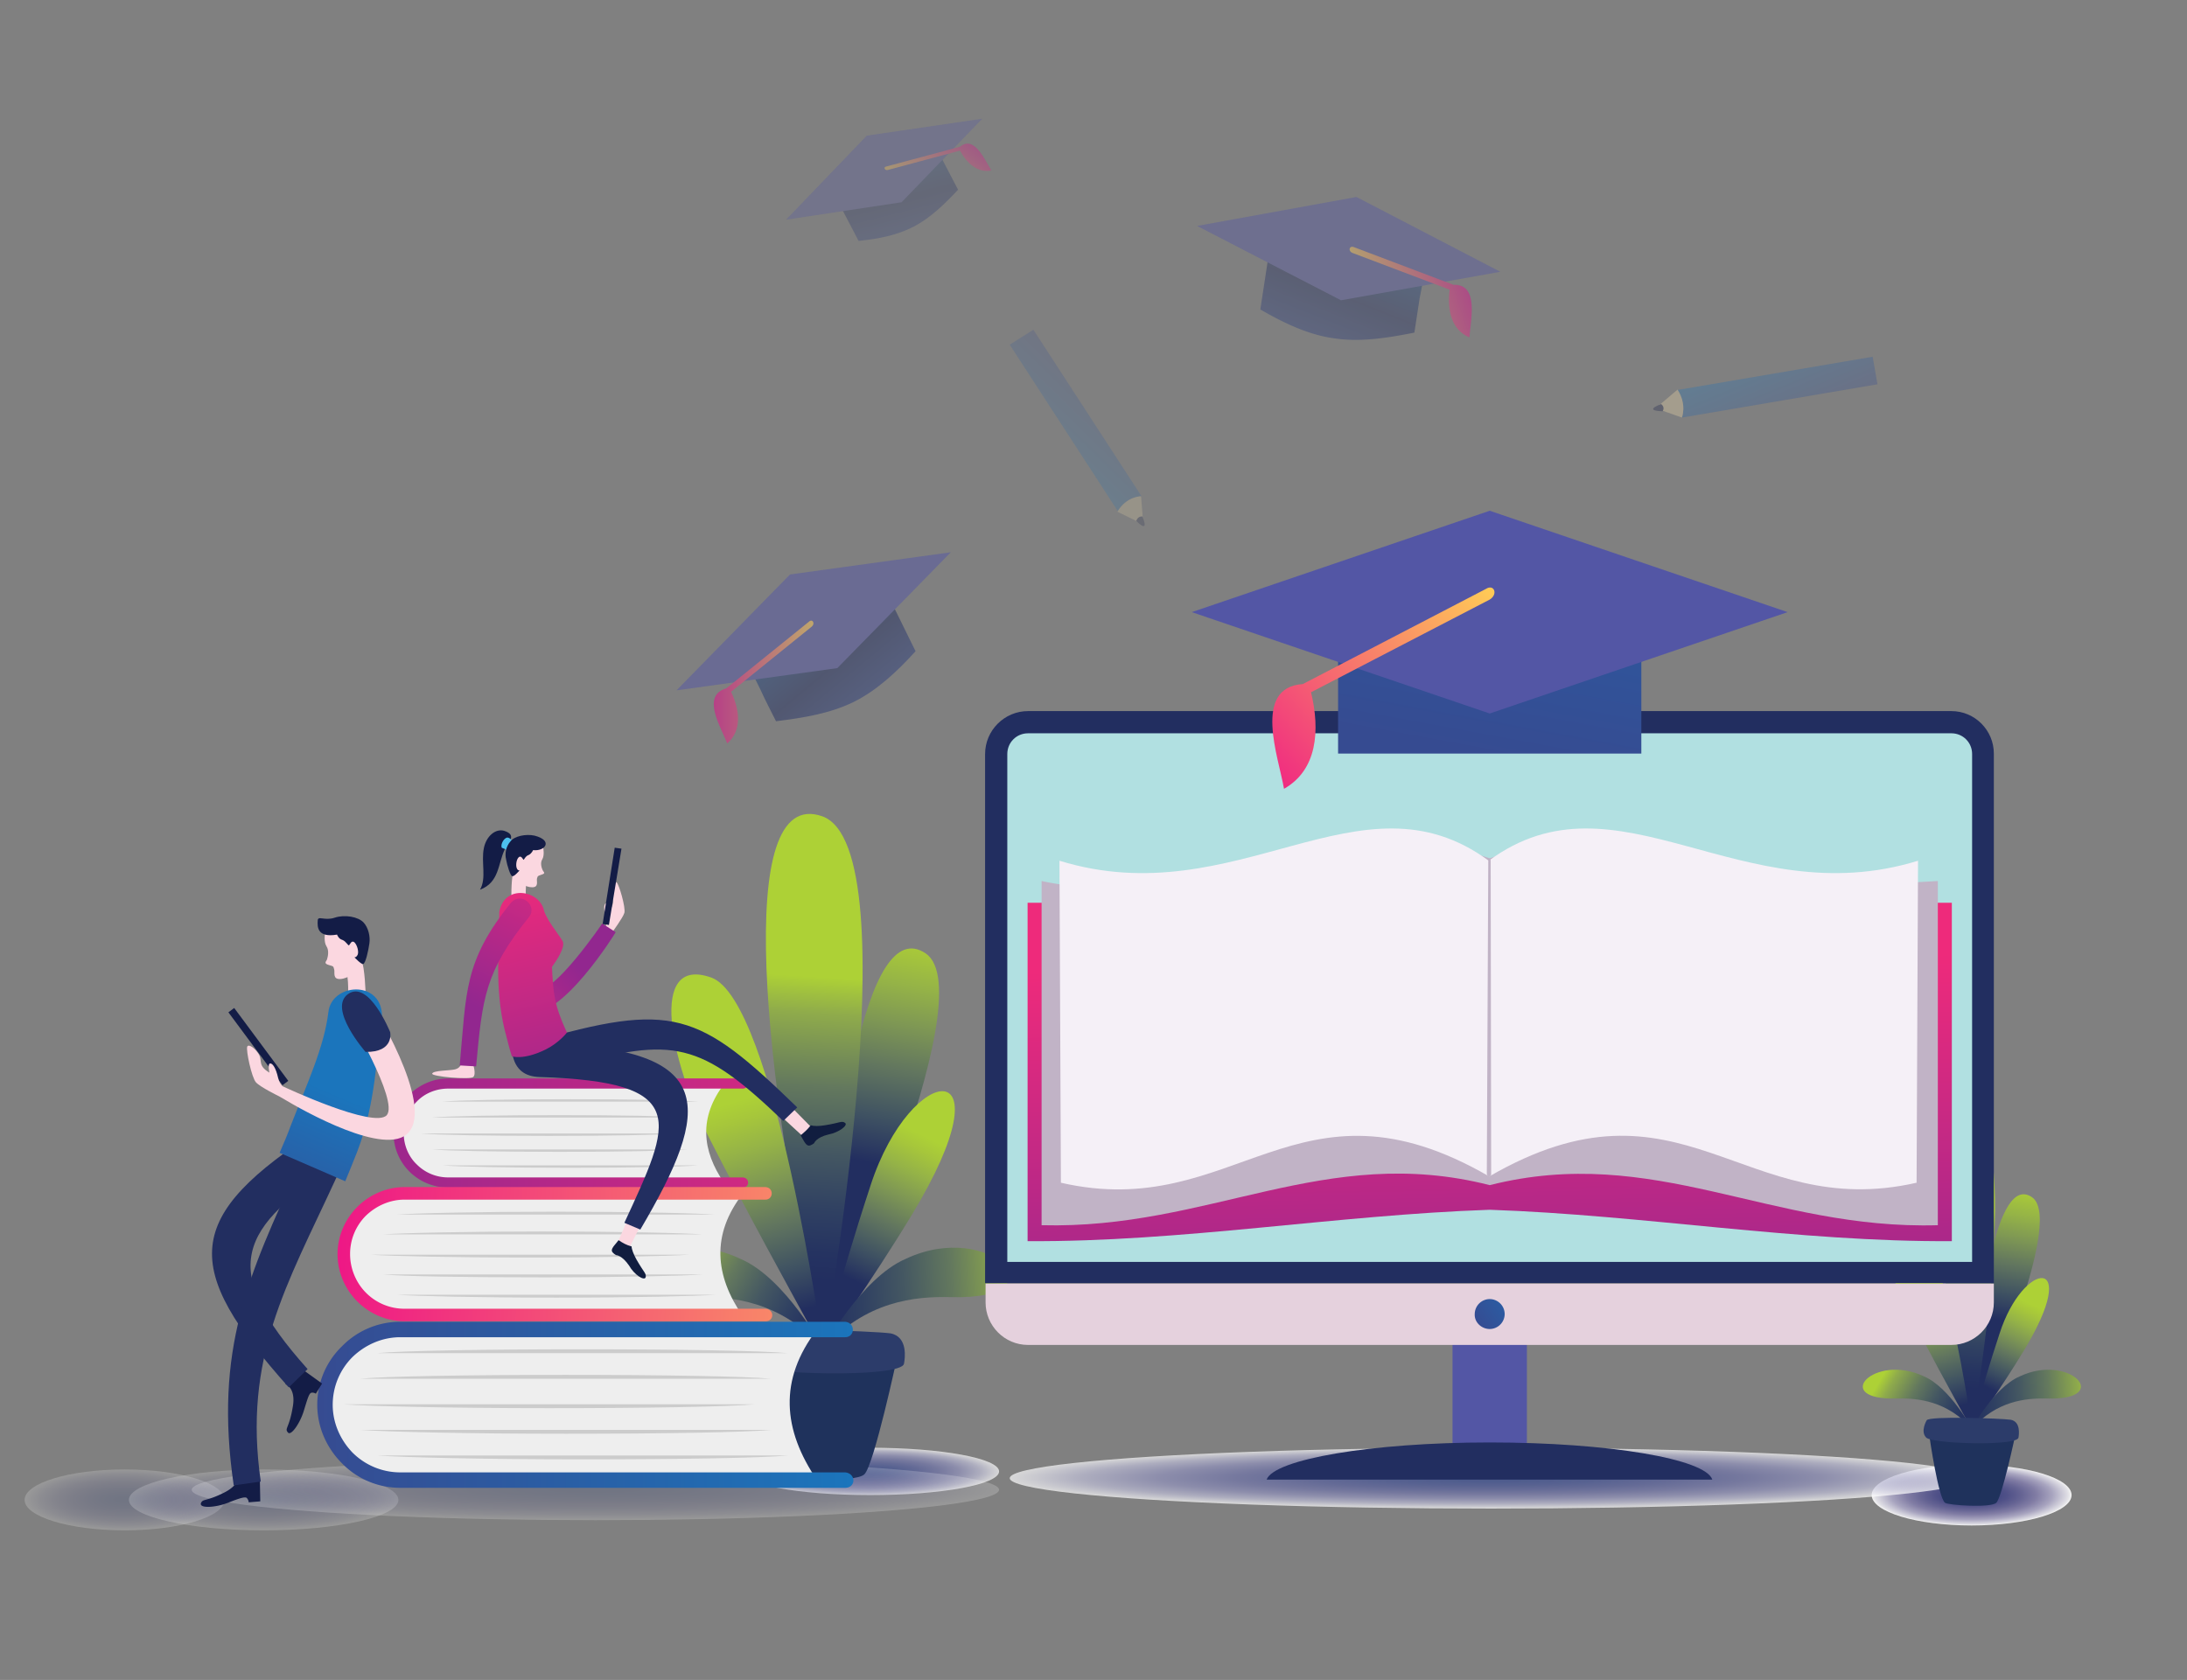 <svg xmlns="http://www.w3.org/2000/svg" viewBox="0 0 452.9 348"><rect x="0" y="0" width="452.9" height="348" fill="#808080" stroke="none"/><style><![CDATA[.AT{fill-rule:evenodd}.AU{flood-color:#fff}.AV{flood-opacity:1}.AW{fill:#fbd7e0}.AX{fill:#131c46}.AY{fill:#222e60}.AZ{fill:#5356a5}]]></style><defs><filter id="A" filterUnits="userSpaceOnUse" x="153.5" y="299.9" width="53.4" height="9.9"><feFlood class="AU AV"/><feBlend in="SourceGraphic"/></filter></defs><mask maskUnits="userSpaceOnUse" x="153.5" y="299.9" width="53.4" height="9.9" id="B"><g filter="url(#A)"><defs/><radialGradient id="C" cx="326.88" cy="-114.912" r="20.652" gradientTransform="matrix(1.293 0 0 0.239 -242.343 332.306)" gradientUnits="userSpaceOnUse"><stop offset="0" stop-color="#fff"/><stop offset=".102" stop-color="#fafafa"/><stop offset=".226" stop-color="#ebebeb"/><stop offset=".361" stop-color="#d2d2d2"/><stop offset=".504" stop-color="#b0b0b0"/><stop offset=".653" stop-color="#848484"/><stop offset=".808" stop-color="#4e4e4e"/><stop offset=".965" stop-color="#0f0f0f"/><stop offset="1"/></radialGradient><ellipse cx="180.2" cy="304.8" rx="26.7" ry="4.9" mask="url(#B)" fill="url(#C)"/></g></mask><radialGradient id="D" cx="326.88" cy="-114.912" r="20.652" gradientTransform="matrix(1.293 0 0 0.239 -242.343 332.306)" gradientUnits="userSpaceOnUse"><stop offset="0" stop-color="#364b91"/><stop offset=".107" stop-color="#3a4d93"/><stop offset=".237" stop-color="#465598"/><stop offset=".379" stop-color="#5962a0"/><stop offset=".53" stop-color="#7276ac"/><stop offset=".687" stop-color="#9394bf"/><stop offset=".847" stop-color="#c1c1da"/><stop offset="1" stop-color="#fff"/></radialGradient><ellipse cx="180.2" cy="304.8" rx="26.7" ry="4.9" opacity=".7" fill="url(#D)"/><defs><filter id="E" filterUnits="userSpaceOnUse" x="387.7" y="303.4" width="41.3" height="12.6"><feFlood class="AU AV"/><feBlend in="SourceGraphic"/></filter></defs><mask maskUnits="userSpaceOnUse" x="387.7" y="303.4" width="41.3" height="12.6" id="F"><g filter="url(#E)"><defs/><radialGradient id="G" cx="408.308" cy="1.008" r="20.652" gradientTransform="matrix(1 0 0 0.305 0 309.378)" gradientUnits="userSpaceOnUse"><stop offset="0" stop-color="#fff"/><stop offset=".102" stop-color="#fafafa"/><stop offset=".226" stop-color="#ebebeb"/><stop offset=".361" stop-color="#d2d2d2"/><stop offset=".504" stop-color="#b0b0b0"/><stop offset=".653" stop-color="#848484"/><stop offset=".808" stop-color="#4e4e4e"/><stop offset=".965" stop-color="#0f0f0f"/><stop offset="1"/></radialGradient><ellipse cx="408.3" cy="309.7" rx="20.7" ry="6.3" mask="url(#F)" fill="url(#G)"/></g></mask><radialGradient id="H" cx="408.308" cy="1.008" r="20.652" gradientTransform="matrix(1 0 0 0.305 0 309.378)" gradientUnits="userSpaceOnUse"><stop offset="0" stop-color="#2b347a"/><stop offset=".102" stop-color="#2e367c"/><stop offset=".226" stop-color="#393f81"/><stop offset=".361" stop-color="#4b4c89"/><stop offset=".504" stop-color="#636196"/><stop offset=".653" stop-color="#827da9"/><stop offset=".808" stop-color="#aca8c6"/><stop offset=".965" stop-color="#eae9f0"/><stop offset="1" stop-color="#fff"/></radialGradient><ellipse cx="408.3" cy="309.7" rx="20.7" ry="6.3" opacity=".9" fill="url(#H)"/><defs><filter id="I" filterUnits="userSpaceOnUse" x="5.2" y="304.4" width="41.3" height="12.6"><feFlood class="AU AV"/><feBlend in="SourceGraphic"/></filter></defs><mask maskUnits="userSpaceOnUse" x="5.2" y="304.4" width="41.3" height="12.6" id="J"><g filter="url(#I)"><defs/><radialGradient id="K" cx="25.808" cy="4.201" r="20.652" gradientTransform="matrix(1 0 0 0.305 0 309.378)" gradientUnits="userSpaceOnUse"><stop offset="0" stop-color="#fff"/><stop offset=".102" stop-color="#fafafa"/><stop offset=".226" stop-color="#ebebeb"/><stop offset=".361" stop-color="#d2d2d2"/><stop offset=".504" stop-color="#b0b0b0"/><stop offset=".653" stop-color="#848484"/><stop offset=".808" stop-color="#4e4e4e"/><stop offset=".965" stop-color="#0f0f0f"/><stop offset="1"/></radialGradient><ellipse cx="25.8" cy="310.7" rx="20.7" ry="6.3" mask="url(#J)" fill="url(#K)"/></g></mask><radialGradient id="L" cx="25.808" cy="4.201" r="20.652" gradientTransform="matrix(1 0 0 0.305 0 309.378)" gradientUnits="userSpaceOnUse"><stop offset="0" stop-color="#364b91"/><stop offset=".107" stop-color="#3a4d93"/><stop offset=".237" stop-color="#465598"/><stop offset=".379" stop-color="#5962a0"/><stop offset=".53" stop-color="#7276ac"/><stop offset=".687" stop-color="#9394bf"/><stop offset=".847" stop-color="#c1c1da"/><stop offset="1" stop-color="#fff"/></radialGradient><ellipse cx="25.8" cy="310.7" rx="20.7" ry="6.3" opacity=".2" fill="url(#L)"/><defs><filter id="M" filterUnits="userSpaceOnUse" x="26.8" y="304.4" width="55.8" height="12.6"><feFlood class="AU AV"/><feBlend in="SourceGraphic"/></filter></defs><mask maskUnits="userSpaceOnUse" x="26.8" y="304.4" width="55.8" height="12.6" id="N"><g filter="url(#M)"><defs/><radialGradient id="O" cx="239.548" cy="4.201" r="20.652" gradientTransform="matrix(1.35 0 0 0.305 -268.811 309.378)" gradientUnits="userSpaceOnUse"><stop offset="0" stop-color="#fff"/><stop offset=".102" stop-color="#fafafa"/><stop offset=".226" stop-color="#ebebeb"/><stop offset=".361" stop-color="#d2d2d2"/><stop offset=".504" stop-color="#b0b0b0"/><stop offset=".653" stop-color="#848484"/><stop offset=".808" stop-color="#4e4e4e"/><stop offset=".965" stop-color="#0f0f0f"/><stop offset="1"/></radialGradient><ellipse cx="54.6" cy="310.7" rx="27.9" ry="6.3" mask="url(#N)" fill="url(#O)"/></g></mask><radialGradient id="P" cx="239.548" cy="4.201" r="20.652" gradientTransform="matrix(1.35 0 0 0.305 -268.811 309.378)" gradientUnits="userSpaceOnUse"><stop offset="0" stop-color="#364b91"/><stop offset=".107" stop-color="#3a4d93"/><stop offset=".237" stop-color="#465598"/><stop offset=".379" stop-color="#5962a0"/><stop offset=".53" stop-color="#7276ac"/><stop offset=".687" stop-color="#9394bf"/><stop offset=".847" stop-color="#c1c1da"/><stop offset="1" stop-color="#fff"/></radialGradient><ellipse cx="54.6" cy="310.7" rx="27.9" ry="6.3" opacity=".2" fill="url(#P)"/><defs><filter id="Q" filterUnits="userSpaceOnUse" x="209.1" y="299.9" width="199.4" height="12.6"><feFlood class="AU AV"/><feBlend in="SourceGraphic"/></filter></defs><mask maskUnits="userSpaceOnUse" x="209.1" y="299.9" width="199.4" height="12.6" id="R"><g filter="url(#Q)"><defs/><radialGradient id="S" cx="654.468" cy="-10.578" r="20.652" gradientTransform="matrix(4.828 0 0 0.305 -2851.253 309.378)" gradientUnits="userSpaceOnUse"><stop offset="0" stop-color="#fff"/><stop offset=".102" stop-color="#fafafa"/><stop offset=".226" stop-color="#ebebeb"/><stop offset=".361" stop-color="#d2d2d2"/><stop offset=".504" stop-color="#b0b0b0"/><stop offset=".653" stop-color="#848484"/><stop offset=".808" stop-color="#4e4e4e"/><stop offset=".965" stop-color="#0f0f0f"/><stop offset="1"/></radialGradient><ellipse cx="308.8" cy="306.2" rx="99.7" ry="6.3" mask="url(#R)" fill="url(#S)"/></g></mask><radialGradient id="T" cx="654.468" cy="-10.578" r="20.652" gradientTransform="matrix(4.828 0 0 0.305 -2851.253 309.378)" gradientUnits="userSpaceOnUse"><stop offset="0" stop-color="#364b91"/><stop offset=".107" stop-color="#3a4d93"/><stop offset=".237" stop-color="#465598"/><stop offset=".379" stop-color="#5962a0"/><stop offset=".53" stop-color="#7276ac"/><stop offset=".687" stop-color="#9394bf"/><stop offset=".847" stop-color="#c1c1da"/><stop offset="1" stop-color="#fff"/></radialGradient><ellipse cx="308.8" cy="306.2" rx="99.7" ry="6.3" opacity=".7" fill="url(#T)"/><defs><filter id="U" filterUnits="userSpaceOnUse" x="39.6" y="302.3" width="167.2" height="12.6"><feFlood class="AU AV"/><feBlend in="SourceGraphic"/></filter></defs><mask maskUnits="userSpaceOnUse" x="39.6" y="302.3" width="167.2" height="12.6" id="V"><g filter="url(#U)"><defs/><radialGradient id="W" cx="570.266" cy="-2.601" r="20.652" gradientTransform="matrix(4.049 0 0 0.305 -2185.747 309.378)" gradientUnits="userSpaceOnUse"><stop offset="0" stop-color="#fff"/><stop offset=".102" stop-color="#fafafa"/><stop offset=".226" stop-color="#ebebeb"/><stop offset=".361" stop-color="#d2d2d2"/><stop offset=".504" stop-color="#b0b0b0"/><stop offset=".653" stop-color="#848484"/><stop offset=".808" stop-color="#4e4e4e"/><stop offset=".965" stop-color="#0f0f0f"/><stop offset="1"/></radialGradient><ellipse cx="123.3" cy="308.6" rx="83.6" ry="6.3" mask="url(#V)" fill="url(#W)"/></g></mask><radialGradient id="X" cx="570.266" cy="-2.601" r="20.652" gradientTransform="matrix(4.049 0 0 0.305 -2185.747 309.378)" gradientUnits="userSpaceOnUse"><stop offset="0" stop-color="#364b91"/><stop offset=".107" stop-color="#3a4d93"/><stop offset=".237" stop-color="#465598"/><stop offset=".379" stop-color="#5962a0"/><stop offset=".53" stop-color="#7276ac"/><stop offset=".687" stop-color="#9394bf"/><stop offset=".847" stop-color="#c1c1da"/><stop offset="1" stop-color="#fff"/></radialGradient><ellipse cx="123.3" cy="308.6" rx="83.6" ry="6.3" opacity=".2" fill="url(#X)"/><linearGradient id="Y" gradientUnits="userSpaceOnUse" x1="196.194" y1="157.283" x2="176.861" y2="262.417"><stop offset=".34" stop-color="#add136"/><stop offset=".381" stop-color="#a6c63b"/><stop offset=".445" stop-color="#95b347"/><stop offset=".522" stop-color="#7e9754"/><stop offset=".61" stop-color="#61755f"/><stop offset=".706" stop-color="#3f5262"/><stop offset=".796" stop-color="#222e60"/></linearGradient><path d="M170.4 279.4s33.8-73.4 21.3-81.9-19.4 37.3-21.3 81.9z" fill="url(#Y)" class="AT"/><linearGradient id="Z" gradientUnits="userSpaceOnUse" x1="171.345" y1="155.559" x2="162.842" y2="293.022"><stop offset=".34" stop-color="#add136"/><stop offset=".395" stop-color="#8fab4b"/><stop offset=".505" stop-color="#63785e"/><stop offset=".604" stop-color="#445762"/><stop offset=".688" stop-color="#304162"/><stop offset=".755" stop-color="#253361"/><stop offset=".796" stop-color="#222e60"/></linearGradient><path d="M170.4 279.7s18.6-103.9-.1-110.6c-18.6-6.6-12.3 53.6.1 110.6z" fill="url(#Z)" class="AT"/><linearGradient id="a" gradientUnits="userSpaceOnUse" x1="142.07" y1="195.908" x2="170.413" y2="291.328"><stop offset=".34" stop-color="#add136"/><stop offset=".381" stop-color="#a6c63b"/><stop offset=".445" stop-color="#95b347"/><stop offset=".522" stop-color="#7e9754"/><stop offset=".61" stop-color="#61755f"/><stop offset=".706" stop-color="#3f5262"/><stop offset=".796" stop-color="#222e60"/></linearGradient><path d="M170.5 279.8s-10.1-72.6-23.2-77.3c-13.2-4.7-8.5 17.4-.4 33.3 7.6 14.9 15.5 29.3 23.6 44z" fill="url(#a)" class="AT"/><linearGradient id="b" gradientUnits="userSpaceOnUse" x1="202.136" y1="212.938" x2="169.777" y2="278.364"><stop offset=".34" stop-color="#add136"/><stop offset=".381" stop-color="#a6c63b"/><stop offset=".445" stop-color="#95b347"/><stop offset=".522" stop-color="#7e9754"/><stop offset=".61" stop-color="#61755f"/><stop offset=".706" stop-color="#3f5262"/><stop offset=".796" stop-color="#222e60"/></linearGradient><path d="M170.4 279.6s10.3-14.5 18.4-27.9c20.8-34.3-.1-32-8.5-6.2-7 21.3-9.9 34.1-9.9 34.1z" fill="url(#b)" class="AT"/><linearGradient id="c" gradientUnits="userSpaceOnUse" x1="116.529" y1="247.828" x2="181.716" y2="286.563"><stop offset=".34" stop-color="#add136"/><stop offset=".395" stop-color="#8fab4b"/><stop offset=".505" stop-color="#63785e"/><stop offset=".604" stop-color="#445762"/><stop offset=".688" stop-color="#304162"/><stop offset=".755" stop-color="#253361"/><stop offset=".796" stop-color="#222e60"/></linearGradient><path d="M170.5 279.4s-7.8-14.6-17.1-18.6c-17.7-8.4-33.1 8.5-9.5 7.9 7.7-.2 17.8.8 26.6 10.7z" fill="url(#c)" class="AT"/><linearGradient id="d" gradientUnits="userSpaceOnUse" x1="248.149" y1="265.063" x2="147.255" y2="271.154"><stop offset=".34" stop-color="#add136"/><stop offset=".395" stop-color="#8fab4b"/><stop offset=".505" stop-color="#63785e"/><stop offset=".604" stop-color="#445762"/><stop offset=".688" stop-color="#304162"/><stop offset=".755" stop-color="#253361"/><stop offset=".796" stop-color="#222e60"/></linearGradient><path d="M170.4 279.4s7.9-14.6 17.1-18.6c17.7-8.4 33.1 8.5 9.5 7.9-7.6-.2-17.7.8-26.6 10.7z" fill="url(#d)" class="AT"/><path d="M155.5 282.5s3 21.4 5.4 23c1.2.8 16.1 1.8 18.1-.1s6.8-24.3 6.8-24.3l-30.3 1.4z" fill="#1f325c"/><path d="M154.6 276.4s-2.3 3.9-.1 6.1c2.2 2.3 32.1 3 32.7 0 .2-1 .9-5.6-2.8-6.3-3.8-.5-29.1-1.4-29.8.2z" fill="#2c3c6a"/><linearGradient id="e" gradientUnits="userSpaceOnUse" x1="423.436" y1="224.424" x2="412.108" y2="286.028"><stop offset=".34" stop-color="#add136"/><stop offset=".381" stop-color="#a6c63b"/><stop offset=".445" stop-color="#95b347"/><stop offset=".522" stop-color="#7e9754"/><stop offset=".61" stop-color="#61755f"/><stop offset=".706" stop-color="#3f5262"/><stop offset=".796" stop-color="#222e60"/></linearGradient><path d="M408.3 296s19.8-43 12.5-48-11.4 21.8-12.5 48z" fill="url(#e)" class="AT"/><linearGradient id="f" gradientUnits="userSpaceOnUse" x1="408.876" y1="223.414" x2="403.893" y2="303.961"><stop offset=".34" stop-color="#add136"/><stop offset=".395" stop-color="#8fab4b"/><stop offset=".505" stop-color="#63785e"/><stop offset=".604" stop-color="#445762"/><stop offset=".688" stop-color="#304162"/><stop offset=".755" stop-color="#253361"/><stop offset=".796" stop-color="#222e60"/></linearGradient><path d="M408.3 296.2s10.9-60.9 0-64.8-7.2 31.3 0 64.8z" fill="url(#f)" class="AT"/><linearGradient id="g" gradientUnits="userSpaceOnUse" x1="391.722" y1="247.056" x2="408.33" y2="302.968"><stop offset=".34" stop-color="#add136"/><stop offset=".381" stop-color="#a6c63b"/><stop offset=".445" stop-color="#95b347"/><stop offset=".522" stop-color="#7e9754"/><stop offset=".61" stop-color="#61755f"/><stop offset=".706" stop-color="#3f5262"/><stop offset=".796" stop-color="#222e60"/></linearGradient><path d="M408.4 296.2s-5.9-42.6-13.6-45.3-5 10.2-.2 19.5c4.4 8.8 9 17.2 13.8 25.8z" fill="url(#g)" class="AT"/><linearGradient id="h" gradientUnits="userSpaceOnUse" x1="426.917" y1="257.036" x2="407.956" y2="295.372"><stop offset=".34" stop-color="#add136"/><stop offset=".381" stop-color="#a6c63b"/><stop offset=".445" stop-color="#95b347"/><stop offset=".522" stop-color="#7e9754"/><stop offset=".61" stop-color="#61755f"/><stop offset=".706" stop-color="#3f5262"/><stop offset=".796" stop-color="#222e60"/></linearGradient><path d="M408.3 296.1s6.1-8.5 10.8-16.3c12.2-20.1-.1-18.8-5-3.6-4.1 12.4-5.8 19.9-5.8 19.9z" fill="url(#h)" class="AT"/><linearGradient id="i" gradientUnits="userSpaceOnUse" x1="376.755" y1="277.479" x2="414.953" y2="300.176"><stop offset=".34" stop-color="#add136"/><stop offset=".395" stop-color="#8fab4b"/><stop offset=".505" stop-color="#63785e"/><stop offset=".604" stop-color="#445762"/><stop offset=".688" stop-color="#304162"/><stop offset=".755" stop-color="#253361"/><stop offset=".796" stop-color="#222e60"/></linearGradient><path d="M408.4 296s-4.6-8.6-10-10.9c-10.4-4.9-19.4 5-5.6 4.6 4.5-.1 10.4.5 15.6 6.3z" fill="url(#i)" class="AT"/><linearGradient id="j" gradientUnits="userSpaceOnUse" x1="453.878" y1="287.578" x2="394.761" y2="291.147"><stop offset=".34" stop-color="#add136"/><stop offset=".395" stop-color="#8fab4b"/><stop offset=".505" stop-color="#63785e"/><stop offset=".604" stop-color="#445762"/><stop offset=".688" stop-color="#304162"/><stop offset=".755" stop-color="#253361"/><stop offset=".796" stop-color="#222e60"/></linearGradient><path d="M408.3 296s4.6-8.6 10-10.9c10.4-4.9 19.4 5 5.6 4.6-4.5-.1-10.4.5-15.6 6.3z" fill="url(#j)" class="AT"/><path d="M399.6 297.8s1.8 12.5 3.2 13.5c.7.5 9.4 1.1 10.6 0s4-14.3 4-14.3l-17.8.8z" fill="#1f325c"/><path d="M399 294.2s-1.4 2.3-.1 3.6 18.8 1.8 19.1 0c.1-.6.5-3.3-1.6-3.7-2.1-.3-16.9-.8-17.4.1z" fill="#2c3c6a"/><path d="M161.6 231.1l5 4.6 1.6-2-6.2-6.3c-1.2-1-.4 3.7-.4 3.7z" class="AW"/><path d="M92.8 224.5H150c-5.3 6.9-4.7 13.8 0 20.6H92.8c-5.7 0-10.3-4.6-10.3-10.3 0-5.6 4.7-10.3 10.3-10.3z" fill="#eee" class="AT"/><linearGradient id="k" gradientUnits="userSpaceOnUse" x1="66.012" y1="231.753" x2="200.961" y2="239.018"><stop offset="0" stop-color="#92278f"/><stop offset="1" stop-color="#ee2a7b"/></linearGradient><path d="M92.8 223.4h61c1.4.1 1.4 2.1 0 2.1h-61c-2.5 0-4.9 1-6.5 2.7a9.15 9.15 0 0 0-2.7 6.5c0 2.5 1 4.9 2.7 6.5a9.15 9.15 0 0 0 6.5 2.7h61c1.5.1 1.5 2.1 0 2.1h-61c-3.1 0-6-1.3-8-3.3a11.18 11.18 0 0 1-3.3-8c0-3.1 1.3-6 3.3-8 2.1-2 4.9-3.3 8-3.3z" fill="url(#k)"/><path d="M118.1 227.7c12.6 0 23.3.2 26.5.5h-53c3.1-.3 13.8-.5 26.5-.5zm-4.4 7.6c12.7 0 23.3-.2 26.5-.5h-53c3.2.3 13.9.5 26.5.5zm2.2 3.3c12.7 0 23.3-.2 26.5-.5h-53c3.2.3 13.9.5 26.5.5zm2.2 3.3c12.7 0 23.3-.2 26.5-.5h-53c3.2.3 13.8.5 26.5.5zm-2.2-10.9c12.7 0 23.3.2 26.5.5h-53c3.2-.3 13.8-.5 26.5-.5z" fill="#ccc" class="AT"/><path d="M110.1 215.9c-.1 1.6 3.4 5.5 7.7 4.9 21.7-6 27.2-5.1 44.4 11.4l2.9-2.8c-20.5-19.9-25.7-22-55-13.5z" class="AY"/><g class="AT"><path d="M300.8 270.3h15.4v32.5h-15.4z" class="AZ"/><path d="M308.5 298.8c24.6 0 44.7 3.4 46.1 7.7h-92.3c1.5-4.2 21.6-7.7 46.2-7.7zm-95.6-151.5h191.2c4.9 0 8.8 4 8.8 8.8v109.7H204V156.2c0-4.9 4-8.9 8.9-8.9z" class="AY"/><path d="M412.9,265.9v3.9c0,4.9-4,8.8-8.8,8.8H212.9c-4.9,0-8.8-4-8.8-8.8v-3.9H412.9z" fill="#e5d1dd"/><path d="M212.9 151.9h191.2c2.4 0 4.3 1.9 4.3 4.3v105.2H208.6V156.2c0-2.4 1.9-4.3 4.3-4.3z" fill="#b1e0e1"/></g><linearGradient id="l" gradientUnits="userSpaceOnUse" x1="305.344" y1="274.385" x2="320.661" y2="263.573"><stop offset="0" stop-color="#364b91"/><stop offset="1" stop-color="#1b75bc"/></linearGradient><path d="M308.5 275.3a3.12 3.12 0 0 0 3.1-3.1 3.12 3.12 0 0 0-3.1-3.1 3.12 3.12 0 0 0-3.1 3.1c-.1 1.7 1.4 3.1 3.1 3.1z" fill="url(#l)" class="AT"/><linearGradient id="m" gradientUnits="userSpaceOnUse" x1="305.869" y1="156.162" x2="328.096" y2="36.021"><stop offset="0" stop-color="#364b91"/><stop offset="1" stop-color="#1b75bc"/></linearGradient><g class="AT"><path d="M277.1 128h62.8v28.1h-62.8z" fill="url(#m)"/><path d="M246.8 126.8l61.7-21 61.7 21-61.7 21z" class="AZ"/></g><linearGradient id="n" gradientUnits="userSpaceOnUse" x1="248.887" y1="168.9" x2="304.951" y2="117.642"><stop offset="0" stop-color="#ec008c"/><stop offset="1" stop-color="#ffcb56"/></linearGradient><path d="M308.5 124.2l-37 19.2c1.9 7.9 1.3 16.1-5.6 20-1.1-6.5-6.6-21 3.9-21.7l37.9-19.7c1.7-1.1 2.6 1.1.8 2.2z" fill="url(#n)"/><path d="M82.9 275.4h86.3c-8 10.4-7.1 20.8 0 31.2H82.9c-8.6 0-15.6-7-15.6-15.6 0-8.5 7-15.6 15.6-15.6z" fill="#eee" class="AT"/><linearGradient id="o" gradientUnits="userSpaceOnUse" x1="65.674" y1="291.03" x2="176.709" y2="291.03"><stop offset="0" stop-color="#364b91"/><stop offset="1" stop-color="#1b75bc"/></linearGradient><path d="M82.9 273.8H175c2.2.2 2.1 3.2 0 3.2H82.9c-3.8 0-7.3 1.6-9.9 4.1-2.5 2.5-4.1 6-4.1 9.9 0 3.8 1.6 7.3 4.1 9.9 2.5 2.5 6 4.1 9.9 4.1H175c2.3.2 2.3 3.2 0 3.2H82.9c-4.7 0-9-1.9-12.1-5.1-3.1-3.1-5.1-7.4-5.1-12.1s1.9-9 5.1-12.1a16.82 16.82 0 0 1 12.1-5.1z" fill="url(#o)"/><g class="AT"><path d="M120.6 279.5c20.3 0 37.4.3 42.5.8h-85c5.1-.5 22.2-.8 42.5-.8zm-6.9 12.2c20.3 0 37.4-.3 42.5-.8h-85c5.1.4 22.2.8 42.5.8zm3.5 5.3c20.3 0 37.4-.3 42.5-.8h-85c5.1.4 22.2.8 42.5.8zm3.5 5.3c20.3 0 37.4-.3 42.5-.8h-85c5.1.4 22.2.8 42.5.8zm-3.6-17.5c20.3 0 37.4.3 42.5.8h-85c5.1-.5 22.2-.8 42.5-.8z" fill="#ccc"/><path d="M83.8 247.3h70c-6.5 8.4-5.8 16.9 0 25.3h-70c-6.9 0-12.6-5.7-12.6-12.6 0-7.1 5.7-12.7 12.6-12.7z" fill="#eee"/></g><linearGradient id="p" gradientUnits="userSpaceOnUse" x1="50.919" y1="256.121" x2="216.27" y2="265.023"><stop offset="0" stop-color="#ec008c"/><stop offset="1" stop-color="#ffcb56"/></linearGradient><path d="M83.8 245.9h74.7c1.8.1 1.7 2.6 0 2.6H83.8c-3.1 0-5.9 1.3-8 3.3a11.18 11.18 0 0 0-3.3 8c0 3.1 1.3 6 3.3 8a11.18 11.18 0 0 0 8 3.3h74.7c1.9.1 1.9 2.6 0 2.6H83.8c-3.8 0-7.3-1.6-9.8-4.1s-4.1-6-4.1-9.8 1.6-7.3 4.1-9.8 6-4.1 9.8-4.1z" fill="url(#p)"/><g class="AT"><path d="M115.1 251c15.8 0 29.1.3 33 .6h-66c4-.3 17.3-.6 33-.6zm-5.3 9.5c15.8 0 29-.3 33-.6H76.7c4 .3 17.3.6 33.1.6zm2.7 4.1c15.8 0 29.1-.3 33-.6H79.4c4 .4 17.3.6 33.1.6zm2.7 4.2c15.8 0 29.1-.3 33-.6h-66c3.9.3 17.2.6 33 .6zm-2.8-13.7c15.8 0 29.1.3 33 .6h-66c4-.3 17.2-.6 33-.6z" fill="#ccc"/><path d="M71.8 201.3s.3 1.7.3 3.2v1.8l3.6-.6s-.1-5.1-.9-7.1c-.8-1.9-1.3-1.7-1.3-1.7l-1.7 4.4z" class="AW"/><path d="M47.3 209.7l1.2-.9 11.2 15.1-1.2.9zm2.1 95.3s.8 2.3-3 4.2-4.4 1.2-4.8 2.2c-.3 1.1 3 .9 5.6-.1 2.5-1 3.6-1.3 3.9-1 .4.4.4.9.4.9l2.4-.2-.1-5.4c.1-.7-4.4-.6-4.4-.6zm9.7-18.3s2.3.8 1.5 4.9c-.7 4.2-1.7 4.3-1 5.1.6.9 2.5-1.8 3.3-4.4s1.1-3.7 1.6-3.8a1.23 1.23 0 0 1 .9.2l1.3-2.1-4.3-3.1c-.6-.5-3.3 3.2-3.3 3.2z" class="AX"/></g><g class="AY"><path d="M70.8 240.6c-21.6 13.8-25.7 22.2-7.1 43l-3.9 3.8c-22.2-24.9-22.2-35.3 6.7-53.7l4.3 6.9z"/><path d="M72.1 238.6l-2.7 5.9c-10 21.7-19.1 36.7-15.4 62.4l-5.6.8c-4.1-28.1 3-43.5 13.6-66.5l2.7-5.9 7.4 3.3z"/></g><linearGradient id="q" gradientUnits="userSpaceOnUse" x1="55.779" y1="259.58" x2="69.849" y2="226.669"><stop offset="0" stop-color="#364b91"/><stop offset="1" stop-color="#1b75bc"/></linearGradient><path d="M79.1 210.2c-1.1 8.5-1.3 18.4-5.1 28.3-.8 2.1-1.7 4.2-2.5 6.2l-13.6-5.9c.8-1.8 1.6-3.7 2.3-5.6 3.4-8.8 6.9-16.2 7.8-23.5.6-6 10.8-6.8 11.1.5z" fill="url(#q)"/><g class="AW"><path d="M76.7 207.5c-3.2-3.9-6.5.4-4.6 2.9.1.1 10.5 17.6 8 20.6-2.6 2.9-21.2-5.8-21.6-6-.4-.4-.7-.9-.9-1.7-.5-2.2-1.2-3.1-1.7-3s-.1 1.9-.1 1.9c-2.5-1.5-1.4-2.4-2.2-3.8-.8-1.3-2.1-2.2-2.4-1.6-.3.7.9 6.4 1.8 7.4s4.8 2.9 4.8 2.9l.7.4c4.3 2.6 21.5 12.3 26.1 7.1 5.4-6-7.8-27-7.9-27.1z"/><path d="M67.3 193.2s-.3 1.9.3 2.8.3 2.2.1 2.8c-.3.5-.6.8.4 1.1s.9.2 1.1.9c.2.6-.4 2.1 1.3 2 1.6-.1 3.7-1.5 4.1-3.4.5-2-.6-6.7-.6-6.7l-6.7.5z" class="AT"/></g><path d="M69.8 193.6s.3.9 1.1 1.1c.8.3 1.2 1.3 1.4 1.1s.5-1.1 1.1-.6c.6.6.9 1.9.7 2.5-.3.7-.7.6-.7.6s1.4 1.5 1.8 1.4c.5-.1 1.1-2.8 1.3-4.3.2-1.4-.2-3.2-1.2-4.3-1.1-1.2-3.9-1.7-6-1s-3.5-.5-3.5.6c-.1 1.3-.1 3.6 4 2.9z" class="AT AX"/><path d="M75.7 217.9s-7.9-9-3.6-12 8.7 7.9 8.7 7.9.9 4.2-5.1 4.1z" class="AY"/><path d="M175 232.6c-.7-.5-1 0-4.2.5-1.2.2-2.3.2-2.9 0-.7.9-1.3 1.4-2.1 2.1.5.8 1 2 1.6 2.1.5.1 1.2-.5 1.2-.5s.4-1.2 3-1.8c2.1-.4 4.1-1.9 3.4-2.4z" fill="#111d3f"/><path d="M129.9 252.8l-2.7 6.2 2.4.9 4-7.9c.6-1.4-3.7.8-3.7.8z" class="AW"/><path d="M133.7 264.6c.2-.8-.3-.9-1.9-3.7-.6-1.1-1-2.1-1-2.7-1.1-.3-1.8-.7-2.7-1.3-.5.7-1.5 1.6-1.4 2.2.1.5.9.9.9.9s1.2 0 2.7 2.2c1 1.8 3.1 3.2 3.4 2.4z" fill="#111d3f"/><path d="M113.2 216.2l-7.1 2.1c.6 3.3 2.6 4.7 5.6 4.8 31.5 1 27.4 9 17.6 30.2l3.3 1.4c14.9-25.3 16.1-37.5-19.4-38.5z" class="AY"/><g class="AT"><path d="M104.4 172.1c-1.8-.5-3.7 1.1-4.2 3.6-.6 2.9.6 6.2-.8 8.6 4-1.5 3.7-5.3 5.1-8.3.7-1.5 2.7-3-.1-3.9z" class="AX"/><path d="M106.2 174.3s-.6-.8-1.1-.8c-.7 0-1.5 1.4-1.2 2.1l1.2.5 1.1-1.8z" fill="#4dc1ef"/><g class="AW"><path d="M109 182.8s-.2 1.5-.1 2.8l.1 1.5-3.1-.4s-.1-4.4.4-6.1c.6-1.7 1-1.5 1-1.5l1.7 3.7z"/><path d="M112.5 175.6s.3 1.6-.2 2.4-.1 1.9.1 2.3c.3.5.6.6-.3.9-.8.3-.7.2-.9.8-.1.6.4 1.8-1 1.8s-3.2-1.1-3.7-2.7c-.5-1.7.3-5.7.3-5.7l5.7.2z"/></g><path d="M110.4 176.1s-.3.7-.9 1c-.7.2-1 1.1-1.1 1s-.5-1-1-.5-.6 1.7-.4 2.2c.2.6.6.5.6.5s-1.1 1.3-1.5 1.2c-.4 0-1.1-2.3-1.3-3.5-.3-1.2 0-2.7.9-3.7.8-1.1 3.2-1.6 5-1.2 3.9 1 2.2 3.3-.3 3z" class="AX"/><path d="M126.8 193.1s2.2-3 2.5-4c.3-1.1-1.1-5.9-1.6-6.3s-1.1.8-1.2 2.1c0 1.3 1.1 1.6-.2 3.7 0 0-.4-1.6-.8-1.5s-.6 1.1 0 2.9c.5 1.8-.7 2.9-.7 2.9l1.3 1.1.7-.9z" class="AW"/></g><linearGradient id="r" gradientUnits="userSpaceOnUse" x1="114.476" y1="194.304" x2="87.766" y2="216.96"><stop offset="0" stop-color="#92278f"/><stop offset="1" stop-color="#ee2a7b"/></linearGradient><path d="M105.9 188.8s-2.8 18.1 3.6 20.6c6.4 2.4 18-16.2 18-16.3l-2.8-1.8c0 .1-10.1 14.7-13.2 13.5s-1.1-15.7-1.1-15.7c.5-2.6-3.7-4.6-4.5-.3z" fill="url(#r)"/><path d="M95.5 220.3s-.1.9-1.2 1.2c-1 .3-4.6.2-4.8.9-.2.6 7.8 1.3 8.5.7s-.1-2.9-.1-2.9l-1.4-1.2-1 1.3z" class="AT AW"/><linearGradient id="s" gradientUnits="userSpaceOnUse" x1="117.617" y1="235.215" x2="105.216" y2="181.158"><stop offset="0" stop-color="#92278f"/><stop offset="1" stop-color="#ee2a7b"/></linearGradient><path d="M103.4 188.9c0 7.3-1 15.7 1.1 24.4.5 1.8.9 3.7 1.5 5.5 0 0 2.3.9 7-1.4 2.8-1.4 4.4-3.5 4.4-3.5-2.7-5.9-2.8-8.1-3.1-13.6 1.1-1.5 2.6-3.9 2.3-5.1-.1-.7-2.9-3.8-3.9-6.4-.8-4.5-8.3-5.7-9.3.1z" fill="url(#s)"/><linearGradient id="t" gradientUnits="userSpaceOnUse" x1="99.023" y1="208.747" x2="116.671" y2="171.543"><stop offset="0" stop-color="#92278f"/><stop offset="1" stop-color="#ee2a7b"/></linearGradient><path d="M109.6 189.9c-9.2 11.4-9.7 16.8-11 31l-3.4-.2c1.4-15.2.8-21.6 10.7-33.8 2.2-2.2 5.4.8 3.7 3z" fill="url(#t)"/><path d="M128.7 175.8l-1.4-.2-2.5 15.8 1.3.2z" class="AT AX"/><linearGradient id="u" gradientUnits="userSpaceOnUse" x1="309.631" y1="281.211" x2="308.042" y2="199.488"><stop offset="0" stop-color="#92278f"/><stop offset="1" stop-color="#ee2a7b"/></linearGradient><g class="AT"><path d="M308.2 187h96v70.1c-31.9.2-63.7-5.4-95.7-6.5-32 1.1-63.8 6.7-95.7 6.5V187h95.4z" fill="url(#u)"/><path d="M308.5 177.8c5.2-1.8 15.3-4.7 25.1-4.9 13.4-.2 29.6 12.2 67.7 9.6v71.3c-34.8 1-58.7-16.9-92.8-8.3-34.1-8.7-58 9.2-92.8 8.3v-71.3c27.7 6 54.3-9.9 67.7-9.6 9.8.2 19.8 3.1 25.1 4.9z" fill="#c1b3c6"/><path d="M308.4 243.7c-39.9-23.1-52.5 9.6-88.7 1.3l-.3-66.7c36.8 11.3 62.3-19.6 88.9 0 26.6-19.6 52.2 11.3 88.9 0l-.3 66.7c-36 8.2-48.6-24.4-88.5-1.3z" fill="#f5f0f7"/></g><path d="M307.9 243.1l.3-64.8c.1-.7.5-.5.5 0l.1 64.8c.1.8-.9.8-.9 0z" fill="#c1b3c6"/><g opacity=".3"><linearGradient id="v" gradientUnits="userSpaceOnUse" x1="370.873" y1="87.049" x2="365.282" y2="73.448"><stop offset="0" stop-color="#364b91"/><stop offset="1" stop-color="#1b75bc"/></linearGradient><g class="AT"><path d="M347.3 80.8l40.5-6.9 1 5.7-40.5 6.9s1.1-2.7-1-5.7z" fill="url(#v)"/><path d="M348.3 86.5l-4.8-1.7s.2-.3-.1-.7l4-3.4c2 3.1.9 5.8.9 5.8z" fill="#f7e0aa"/><path d="M344.3 85.2c-2.5-.1-2.6-.6-.3-1.5.9.7.3 1.5.3 1.5z" class="AX"/></g></g><g opacity=".2"><linearGradient id="w" gradientUnits="userSpaceOnUse" x1="227.82" y1="81.862" x2="217.559" y2="92.392"><stop offset="0" stop-color="#364b91"/><stop offset="1" stop-color="#1b75bc"/></linearGradient><g class="AT"><path d="M231.5 105.9l-22.4-34.5 4.9-3.1 22.4 34.5c-.1 0-3.1 0-4.9 3.1z" fill="url(#w)"/><path d="M236.3 102.8l.4 5.1s-.4-.1-.6.4l-4.7-2.3c1.9-3.2 4.9-3.2 4.9-3.2z" fill="#f7e0aa"/><path d="M236.6 107c.9 2.3.4 2.6-1.3.9.4-1.1 1.3-.9 1.3-.9z" class="AX"/></g></g><g opacity=".5"><linearGradient id="x" gradientUnits="userSpaceOnUse" x1="183.536" y1="149.603" x2="154.207" y2="114.243"><stop offset="0" stop-color="#364b91"/><stop offset=".349" stop-color="#222e60"/><stop offset="1" stop-color="#1b75bc"/></linearGradient><g class="AT"><path d="M154.3 136.5l14.5-7.3 14.4-7.3 6.4 13c-3.9 4.3-8 8.1-12.8 10.5-4.9 2.4-10.4 3.3-16.1 4-1.1-2.2-2.2-4.3-3.2-6.5-1-2.1-2.1-4.2-3.2-6.4z" fill="url(#x)"/><path d="M140.1 143l23.5-24 33.3-4.6-23.5 24z" class="AZ"/></g><linearGradient id="y" gradientUnits="userSpaceOnUse" x1="147.75" y1="141.269" x2="168.427" y2="141.269"><stop offset="0" stop-color="#ec008c"/><stop offset="1" stop-color="#ffcb56"/></linearGradient><path d="M168.1 129.8l-16.7 13.5c1.8 3.8 2.3 8-.8 10.7-1.2-3.2-5.5-9.9-.2-11.4l17.1-13.8c.7-.7 1.4.3.6 1z" fill="url(#y)"/></g><g opacity=".4"><linearGradient id="z" gradientUnits="userSpaceOnUse" x1="271.514" y1="76.049" x2="288.419" y2="33.33"><stop offset="0" stop-color="#364b91"/><stop offset=".349" stop-color="#222e60"/><stop offset="1" stop-color="#1b75bc"/></linearGradient><g class="AT"><path d="M295.2 54.5l-32-4.8-2.2 14.4c5 2.9 10.1 5.3 15.4 6 5.4.8 10.9-.1 16.5-1.2l1.1-7.2a90.06 90.06 0 0 0 1.2-7.2z" fill="url(#z)"/><path d="M310.7 56.3l-29.8-15.5-33 6 29.8 15.4z" class="AZ"/></g><linearGradient id="AA" gradientUnits="userSpaceOnUse" x1="302.945" y1="57.017" x2="283.289" y2="63.435"><stop offset="0" stop-color="#ec008c"/><stop offset="1" stop-color="#ffcb56"/></linearGradient><path d="M280.1 52.4l20.1 7.6c-.5 4.2.3 8.3 4.1 9.9.2-3.4 2.1-11.1-3.3-10.9l-20.6-7.8c-1-.4-1.3.8-.3 1.2z" fill="url(#AA)"/></g><g opacity=".3"><linearGradient id="AB" gradientUnits="userSpaceOnUse" x1="188.87" y1="52.608" x2="180.742" y2="20.598"><stop offset="0" stop-color="#364b91"/><stop offset=".349" stop-color="#222e60"/><stop offset="1" stop-color="#1b75bc"/></linearGradient><g class="AT"><path d="M193.6 30.1L173 40.7l4.8 9.2c4.1-.4 8.1-1.2 11.5-3s6.3-4.6 9.1-7.6l-4.8-9.2z" fill="url(#AB)"/><path d="M203.4 24.6l-23.9 3.5-16.7 17.4 23.9-3.6z" class="AZ"/></g><linearGradient id="AC" gradientUnits="userSpaceOnUse" x1="199.175" y1="28.289" x2="190.423" y2="40.302"><stop offset="0" stop-color="#ec008c"/><stop offset="1" stop-color="#ffcb56"/></linearGradient><path d="M183.9 35.2l14.9-4c1.4 2.6 3.7 4.7 6.5 4.1-1.3-2-3.5-7.4-6.5-4.9l-15.3 4.1c-.6.1-.3.9.4.7z" fill="url(#AC)"/></g></svg>